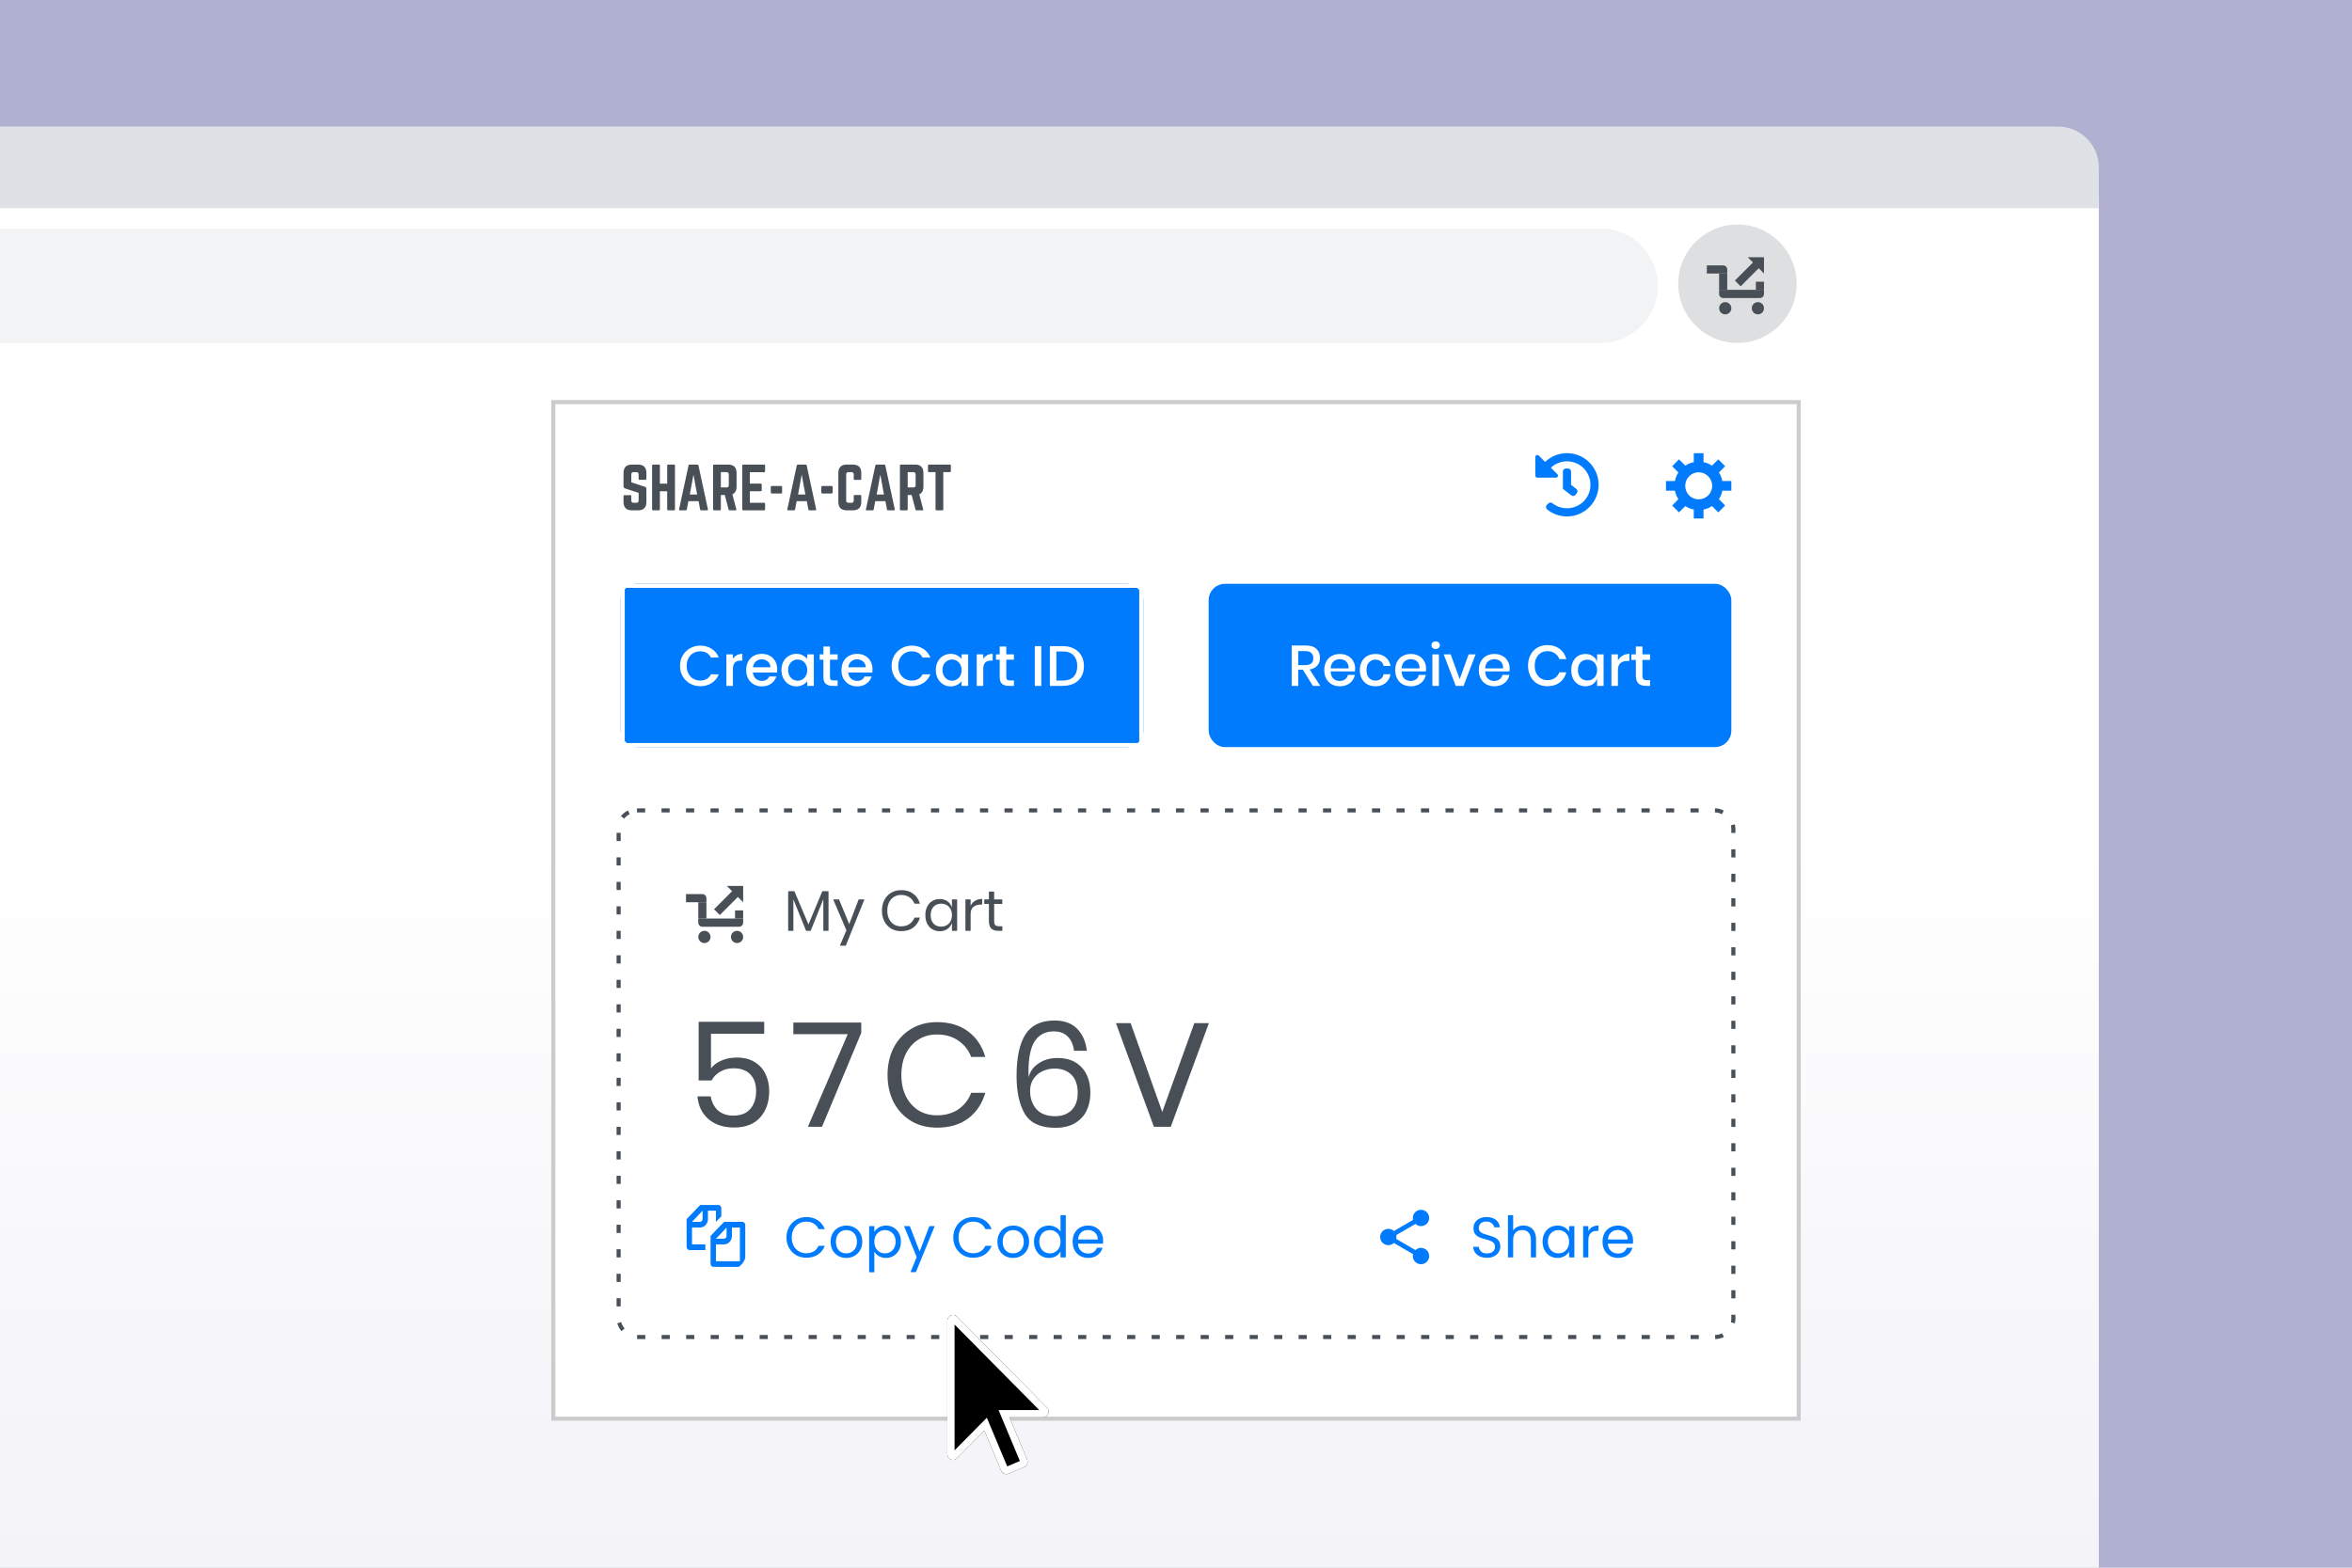 <svg width="576" height="384" viewBox="0 0 576 384" fill="none" xmlns="http://www.w3.org/2000/svg">
<rect width="576" height="384" fill="#B0B0D1"/>
<rect y="48" width="514" height="336" fill="url(#paint0_linear)"/>
<path d="M0 31H504C509.523 31 514 35.477 514 41V51H0V31Z" fill="#DEE1E6"/>
<path d="M0 56H392C399.732 56 406 62.268 406 70C406 77.732 399.732 84 392 84H0V56Z" fill="#F1F3F4"/>
<circle cx="425.5" cy="69.5" r="14.5" fill="#DDDFE0"/>
<circle cx="422.505" cy="75.503" r="1.497" fill="#484F57"/>
<circle cx="430.505" cy="75.503" r="1.497" fill="#484F57"/>
<path d="M421.008 71.001H432.001V72.001C432.001 72.553 431.553 73.001 431.001 73.001H422.008C421.456 73.001 421.008 72.553 421.008 72.001V71.001Z" fill="#484F57"/>
<rect x="430.008" y="69.001" width="1.991" height="2" fill="#484F57"/>
<path d="M418 65H421.998C422.551 65 422.998 65.448 422.998 66V67H418V65Z" fill="#484F57"/>
<rect x="421.008" y="67" width="1.991" height="4.001" fill="#484F57"/>
<path d="M428 63H432V67L430 65L428 63Z" fill="#484F57"/>
<rect x="430.941" y="65.472" width="6.593" height="2" transform="rotate(135 430.941 65.472)" fill="#484F57"/>
<g filter="url(#filter0_d)">
<rect x="136" y="95" width="304" height="248" fill="white"/>
<rect x="135.5" y="94.5" width="305" height="249" stroke="#CCCCCC"/>
</g>
<path d="M187.152 253.212H174.12V261.708C174.72 260.892 175.584 260.244 176.712 259.764C177.84 259.284 179.076 259.044 180.42 259.044C182.22 259.044 183.708 259.428 184.884 260.196C186.084 260.94 186.96 261.936 187.512 263.184C188.088 264.408 188.376 265.776 188.376 267.288C188.376 269.904 187.644 272.04 186.18 273.696C184.716 275.352 182.568 276.18 179.736 276.18C177.192 276.18 175.116 275.496 173.508 274.128C171.9 272.736 171 270.876 170.808 268.548H174.048C174.312 270.036 174.924 271.2 175.884 272.04C176.868 272.856 178.104 273.264 179.592 273.264C181.44 273.264 182.832 272.712 183.768 271.608C184.704 270.504 185.172 269.052 185.172 267.252C185.172 265.5 184.692 264.132 183.732 263.148C182.772 262.164 181.416 261.672 179.664 261.672C178.416 261.672 177.324 261.948 176.388 262.5C175.452 263.028 174.744 263.748 174.264 264.66H171.096V250.296H187.152V253.212ZM210.92 252.996L201.308 276H197.852L207.608 253.32H194.288V250.476H210.92V252.996ZM229.455 250.368C232.551 250.368 235.107 251.136 237.123 252.672C239.139 254.184 240.531 256.26 241.299 258.9H237.843C237.195 257.22 236.151 255.888 234.711 254.904C233.271 253.896 231.507 253.392 229.419 253.392C227.763 253.392 226.275 253.8 224.955 254.616C223.659 255.408 222.627 256.56 221.859 258.072C221.115 259.56 220.743 261.312 220.743 263.328C220.743 265.32 221.115 267.06 221.859 268.548C222.627 270.036 223.659 271.188 224.955 272.004C226.275 272.796 227.763 273.192 229.419 273.192C231.507 273.192 233.271 272.7 234.711 271.716C236.151 270.708 237.195 269.364 237.843 267.684H241.299C240.531 270.324 239.139 272.412 237.123 273.948C235.107 275.46 232.551 276.216 229.455 276.216C227.079 276.216 224.979 275.676 223.155 274.596C221.331 273.492 219.903 271.968 218.871 270.024C217.863 268.056 217.359 265.824 217.359 263.328C217.359 260.808 217.863 258.564 218.871 256.596C219.903 254.628 221.331 253.104 223.155 252.024C224.979 250.92 227.079 250.368 229.455 250.368ZM263.032 257.388C262.84 255.876 262.324 254.712 261.484 253.896C260.668 253.056 259.528 252.636 258.064 252.636C256.024 252.636 254.476 253.428 253.42 255.012C252.388 256.596 251.872 259.104 251.872 262.536L251.908 263.868C252.268 262.428 253.096 261.288 254.392 260.448C255.688 259.584 257.212 259.152 258.964 259.152C261.484 259.152 263.452 259.908 264.868 261.42C266.308 262.932 267.028 265.044 267.028 267.756C267.028 269.34 266.716 270.78 266.092 272.076C265.468 273.348 264.508 274.368 263.212 275.136C261.94 275.88 260.356 276.252 258.46 276.252C254.836 276.252 252.34 275.112 250.972 272.832C249.628 270.552 248.956 267.456 248.956 263.544C248.956 259.032 249.676 255.648 251.116 253.392C252.58 251.112 254.956 249.972 258.244 249.972C260.668 249.972 262.528 250.656 263.824 252.024C265.144 253.392 265.924 255.18 266.164 257.388H263.032ZM252.268 267.216C252.268 268.968 252.772 270.444 253.78 271.644C254.812 272.82 256.348 273.408 258.388 273.408C260.068 273.408 261.412 272.916 262.42 271.932C263.428 270.924 263.932 269.52 263.932 267.72C263.932 265.776 263.428 264.3 262.42 263.292C261.412 262.26 260.02 261.744 258.244 261.744C257.236 261.744 256.276 261.948 255.364 262.356C254.452 262.764 253.708 263.388 253.132 264.228C252.556 265.044 252.268 266.04 252.268 267.216ZM276.895 250.62L284.635 272.364L292.483 250.62H296.047L286.723 276H282.583L273.295 250.62H276.895Z" fill="#484F57"/>
<path d="M202.906 218.298V228H201.632V220.258L198.538 228H197.404L194.296 220.286V228H193.022V218.298H194.548L197.992 226.446L201.38 218.298H202.906ZM205.476 220.314L207.968 226.362L210.278 220.314H211.692L207.128 231.64H205.686L207.282 227.874L204.048 220.314H205.476ZM220.687 218.032C221.891 218.032 222.885 218.331 223.669 218.928C224.453 219.516 224.994 220.323 225.293 221.35H223.949C223.697 220.697 223.291 220.179 222.731 219.796C222.171 219.404 221.485 219.208 220.673 219.208C220.029 219.208 219.45 219.367 218.937 219.684C218.433 219.992 218.032 220.44 217.733 221.028C217.444 221.607 217.299 222.288 217.299 223.072C217.299 223.847 217.444 224.523 217.733 225.102C218.032 225.681 218.433 226.129 218.937 226.446C219.45 226.754 220.029 226.908 220.673 226.908C221.485 226.908 222.171 226.717 222.731 226.334C223.291 225.942 223.697 225.419 223.949 224.766H225.293C224.994 225.793 224.453 226.605 223.669 227.202C222.885 227.79 221.891 228.084 220.687 228.084C219.763 228.084 218.946 227.874 218.237 227.454C217.528 227.025 216.972 226.432 216.571 225.676C216.179 224.911 215.983 224.043 215.983 223.072C215.983 222.092 216.179 221.219 216.571 220.454C216.972 219.689 217.528 219.096 218.237 218.676C218.946 218.247 219.763 218.032 220.687 218.032ZM230.147 220.216C230.893 220.216 231.523 220.403 232.037 220.776C232.559 221.149 232.923 221.649 233.129 222.274V220.314H234.403V228H233.129V226.04C232.923 226.665 232.559 227.165 232.037 227.538C231.523 227.911 230.893 228.098 230.147 228.098C229.465 228.098 228.859 227.939 228.327 227.622C227.795 227.305 227.375 226.852 227.067 226.264C226.768 225.667 226.619 224.967 226.619 224.164C226.619 223.361 226.768 222.661 227.067 222.064C227.375 221.467 227.795 221.009 228.327 220.692C228.859 220.375 229.465 220.216 230.147 220.216ZM230.511 221.35C229.727 221.35 229.097 221.602 228.621 222.106C228.154 222.601 227.921 223.287 227.921 224.164C227.921 225.041 228.154 225.732 228.621 226.236C229.097 226.731 229.727 226.978 230.511 226.978C231.015 226.978 231.463 226.861 231.855 226.628C232.256 226.395 232.569 226.068 232.793 225.648C233.017 225.219 233.129 224.724 233.129 224.164C233.129 223.604 233.017 223.109 232.793 222.68C232.569 222.251 232.256 221.924 231.855 221.7C231.463 221.467 231.015 221.35 230.511 221.35ZM237.704 221.868C237.956 221.336 238.325 220.925 238.81 220.636C239.296 220.337 239.874 220.188 240.546 220.188V221.574H240.154C239.436 221.574 238.848 221.761 238.39 222.134C237.933 222.498 237.704 223.105 237.704 223.954V228H236.43V220.314H237.704V221.868ZM245.471 226.88V228H244.519C243.735 228 243.147 227.813 242.755 227.44C242.373 227.067 242.181 226.441 242.181 225.564V221.42H241.033V220.314H242.181V218.396H243.469V220.314H245.457V221.42H243.469V225.592C243.469 226.087 243.558 226.427 243.735 226.614C243.922 226.791 244.239 226.88 244.687 226.88H245.471Z" fill="#484F57"/>
<rect x="151.5" y="198.5" width="273" height="129" rx="4.5" stroke="#484F57" stroke-dasharray="2 4"/>
<path d="M172.668 227C171.935 227 171.341 227.6 171.341 228.333C171.341 229.067 171.935 229.667 172.668 229.667C173.401 229.667 174.001 229.067 174.001 228.333C174.001 227.6 173.401 227 172.668 227ZM168.668 216.333V217.667H170.001L172.401 222.727L171.501 224.36C171.395 224.547 171.335 224.767 171.335 225C171.335 225.733 171.935 226.333 172.668 226.333H180.668V225H172.948C172.855 225 172.781 224.927 172.781 224.833L172.801 224.753L173.401 223.667H178.368C178.868 223.667 179.308 223.393 179.535 222.98L181.921 218.653C181.976 218.552 182.004 218.437 182.002 218.322C181.999 218.206 181.967 218.093 181.908 217.994C181.849 217.894 181.765 217.812 181.664 217.755C181.564 217.697 181.45 217.667 181.335 217.667H171.475L170.848 216.333H168.668ZM179.335 227C178.601 227 178.008 227.6 178.008 228.333C178.008 229.067 178.601 229.667 179.335 229.667C180.068 229.667 180.668 229.067 180.668 228.333C180.668 227.6 180.068 227 179.335 227Z" fill="#484F57"/>
<path d="M172.668 227C171.935 227 171.341 227.6 171.341 228.333C171.341 229.067 171.935 229.667 172.668 229.667C173.401 229.667 174.001 229.067 174.001 228.333C174.001 227.6 173.401 227 172.668 227ZM168.668 216.333V217.667H170.001L172.401 222.727L171.501 224.36C171.395 224.547 171.335 224.767 171.335 225C171.335 225.733 171.935 226.333 172.668 226.333H180.668V225H172.948C172.855 225 172.781 224.927 172.781 224.833L172.801 224.753L173.401 223.667H178.368C178.868 223.667 179.308 223.393 179.535 222.98L181.921 218.653C181.976 218.552 182.004 218.437 182.002 218.322C181.999 218.206 181.967 218.093 181.908 217.994C181.849 217.894 181.765 217.812 181.664 217.755C181.564 217.697 181.45 217.667 181.335 217.667H171.475L170.848 216.333H168.668ZM179.335 227C178.601 227 178.008 227.6 178.008 228.333C178.008 229.067 178.601 229.667 179.335 229.667C180.068 229.667 180.668 229.067 180.668 228.333C180.668 227.6 180.068 227 179.335 227Z" fill="#484F57"/>
<rect x="168" y="215" width="16" height="16" fill="white"/>
<circle cx="172.505" cy="229.503" r="1.497" fill="#484F57"/>
<circle cx="180.505" cy="229.503" r="1.497" fill="#484F57"/>
<path d="M171.008 225H182.001V226C182.001 226.553 181.553 227 181.001 227H172.008C171.456 227 171.008 226.553 171.008 226V225Z" fill="#484F57"/>
<rect x="180.008" y="223" width="1.991" height="2" fill="#484F57"/>
<path d="M168 219H171.998C172.551 219 172.998 219.448 172.998 220V221H168V219Z" fill="#484F57"/>
<rect x="171.008" y="221" width="1.991" height="4.001" fill="#484F57"/>
<path d="M178 217H182V221L180 219L178 217Z" fill="#484F57"/>
<rect x="180.941" y="219.472" width="6.593" height="2" transform="rotate(135 180.941 219.472)" fill="#484F57"/>
<path d="M192.602 303.114C192.602 302.162 192.817 301.308 193.246 300.552C193.675 299.787 194.259 299.189 194.996 298.76C195.743 298.331 196.569 298.116 197.474 298.116C198.538 298.116 199.467 298.373 200.26 298.886C201.053 299.399 201.632 300.127 201.996 301.07H200.47C200.199 300.482 199.807 300.029 199.294 299.712C198.79 299.395 198.183 299.236 197.474 299.236C196.793 299.236 196.181 299.395 195.64 299.712C195.099 300.029 194.674 300.482 194.366 301.07C194.058 301.649 193.904 302.33 193.904 303.114C193.904 303.889 194.058 304.57 194.366 305.158C194.674 305.737 195.099 306.185 195.64 306.502C196.181 306.819 196.793 306.978 197.474 306.978C198.183 306.978 198.79 306.824 199.294 306.516C199.807 306.199 200.199 305.746 200.47 305.158H201.996C201.632 306.091 201.053 306.815 200.26 307.328C199.467 307.832 198.538 308.084 197.474 308.084C196.569 308.084 195.743 307.874 194.996 307.454C194.259 307.025 193.675 306.432 193.246 305.676C192.817 304.92 192.602 304.066 192.602 303.114ZM207.238 308.126C206.52 308.126 205.866 307.963 205.278 307.636C204.7 307.309 204.242 306.847 203.906 306.25C203.58 305.643 203.416 304.943 203.416 304.15C203.416 303.366 203.584 302.675 203.92 302.078C204.266 301.471 204.732 301.009 205.32 300.692C205.908 300.365 206.566 300.202 207.294 300.202C208.022 300.202 208.68 300.365 209.268 300.692C209.856 301.009 210.318 301.467 210.654 302.064C211 302.661 211.172 303.357 211.172 304.15C211.172 304.943 210.995 305.643 210.64 306.25C210.295 306.847 209.824 307.309 209.226 307.636C208.629 307.963 207.966 308.126 207.238 308.126ZM207.238 307.006C207.696 307.006 208.125 306.899 208.526 306.684C208.928 306.469 209.25 306.147 209.492 305.718C209.744 305.289 209.87 304.766 209.87 304.15C209.87 303.534 209.749 303.011 209.506 302.582C209.264 302.153 208.946 301.835 208.554 301.63C208.162 301.415 207.738 301.308 207.28 301.308C206.814 301.308 206.384 301.415 205.992 301.63C205.61 301.835 205.302 302.153 205.068 302.582C204.835 303.011 204.718 303.534 204.718 304.15C204.718 304.775 204.83 305.303 205.054 305.732C205.288 306.161 205.596 306.483 205.978 306.698C206.361 306.903 206.781 307.006 207.238 307.006ZM214.122 301.742C214.374 301.303 214.747 300.939 215.242 300.65C215.746 300.351 216.329 300.202 216.992 300.202C217.673 300.202 218.289 300.365 218.84 300.692C219.4 301.019 219.838 301.481 220.156 302.078C220.473 302.666 220.632 303.352 220.632 304.136C220.632 304.911 220.473 305.601 220.156 306.208C219.838 306.815 219.4 307.286 218.84 307.622C218.289 307.958 217.673 308.126 216.992 308.126C216.338 308.126 215.76 307.981 215.256 307.692C214.761 307.393 214.383 307.025 214.122 306.586V311.64H212.848V300.328H214.122V301.742ZM219.33 304.136C219.33 303.557 219.213 303.053 218.98 302.624C218.746 302.195 218.429 301.868 218.028 301.644C217.636 301.42 217.202 301.308 216.726 301.308C216.259 301.308 215.825 301.425 215.424 301.658C215.032 301.882 214.714 302.213 214.472 302.652C214.238 303.081 214.122 303.581 214.122 304.15C214.122 304.729 214.238 305.237 214.472 305.676C214.714 306.105 215.032 306.437 215.424 306.67C215.825 306.894 216.259 307.006 216.726 307.006C217.202 307.006 217.636 306.894 218.028 306.67C218.429 306.437 218.746 306.105 218.98 305.676C219.213 305.237 219.33 304.724 219.33 304.136ZM228.916 300.328L224.296 311.612H222.98L224.492 307.916L221.398 300.328H222.812L225.22 306.544L227.6 300.328H228.916ZM233.454 303.114C233.454 302.162 233.668 301.308 234.098 300.552C234.527 299.787 235.11 299.189 235.848 298.76C236.594 298.331 237.42 298.116 238.326 298.116C239.39 298.116 240.318 298.373 241.112 298.886C241.905 299.399 242.484 300.127 242.848 301.07H241.322C241.051 300.482 240.659 300.029 240.146 299.712C239.642 299.395 239.035 299.236 238.326 299.236C237.644 299.236 237.033 299.395 236.492 299.712C235.95 300.029 235.526 300.482 235.218 301.07C234.91 301.649 234.756 302.33 234.756 303.114C234.756 303.889 234.91 304.57 235.218 305.158C235.526 305.737 235.95 306.185 236.492 306.502C237.033 306.819 237.644 306.978 238.326 306.978C239.035 306.978 239.642 306.824 240.146 306.516C240.659 306.199 241.051 305.746 241.322 305.158H242.848C242.484 306.091 241.905 306.815 241.112 307.328C240.318 307.832 239.39 308.084 238.326 308.084C237.42 308.084 236.594 307.874 235.848 307.454C235.11 307.025 234.527 306.432 234.098 305.676C233.668 304.92 233.454 304.066 233.454 303.114ZM248.09 308.126C247.371 308.126 246.718 307.963 246.13 307.636C245.551 307.309 245.094 306.847 244.758 306.25C244.431 305.643 244.268 304.943 244.268 304.15C244.268 303.366 244.436 302.675 244.772 302.078C245.117 301.471 245.584 301.009 246.172 300.692C246.76 300.365 247.418 300.202 248.146 300.202C248.874 300.202 249.532 300.365 250.12 300.692C250.708 301.009 251.17 301.467 251.506 302.064C251.851 302.661 252.024 303.357 252.024 304.15C252.024 304.943 251.847 305.643 251.492 306.25C251.147 306.847 250.675 307.309 250.078 307.636C249.481 307.963 248.818 308.126 248.09 308.126ZM248.09 307.006C248.547 307.006 248.977 306.899 249.378 306.684C249.779 306.469 250.101 306.147 250.344 305.718C250.596 305.289 250.722 304.766 250.722 304.15C250.722 303.534 250.601 303.011 250.358 302.582C250.115 302.153 249.798 301.835 249.406 301.63C249.014 301.415 248.589 301.308 248.132 301.308C247.665 301.308 247.236 301.415 246.844 301.63C246.461 301.835 246.153 302.153 245.92 302.582C245.687 303.011 245.57 303.534 245.57 304.15C245.57 304.775 245.682 305.303 245.906 305.732C246.139 306.161 246.447 306.483 246.83 306.698C247.213 306.903 247.633 307.006 248.09 307.006ZM253.223 304.136C253.223 303.352 253.382 302.666 253.699 302.078C254.016 301.481 254.45 301.019 255.001 300.692C255.561 300.365 256.186 300.202 256.877 300.202C257.474 300.202 258.03 300.342 258.543 300.622C259.056 300.893 259.448 301.252 259.719 301.7V297.64H261.007V308H259.719V306.558C259.467 307.015 259.094 307.393 258.599 307.692C258.104 307.981 257.526 308.126 256.863 308.126C256.182 308.126 255.561 307.958 255.001 307.622C254.45 307.286 254.016 306.815 253.699 306.208C253.382 305.601 253.223 304.911 253.223 304.136ZM259.719 304.15C259.719 303.571 259.602 303.067 259.369 302.638C259.136 302.209 258.818 301.882 258.417 301.658C258.025 301.425 257.591 301.308 257.115 301.308C256.639 301.308 256.205 301.42 255.813 301.644C255.421 301.868 255.108 302.195 254.875 302.624C254.642 303.053 254.525 303.557 254.525 304.136C254.525 304.724 254.642 305.237 254.875 305.676C255.108 306.105 255.421 306.437 255.813 306.67C256.205 306.894 256.639 307.006 257.115 307.006C257.591 307.006 258.025 306.894 258.417 306.67C258.818 306.437 259.136 306.105 259.369 305.676C259.602 305.237 259.719 304.729 259.719 304.15ZM270.16 303.87C270.16 304.113 270.146 304.369 270.118 304.64H263.986C264.033 305.396 264.289 305.989 264.756 306.418C265.232 306.838 265.806 307.048 266.478 307.048C267.029 307.048 267.486 306.922 267.85 306.67C268.223 306.409 268.485 306.063 268.634 305.634H270.006C269.801 306.371 269.39 306.973 268.774 307.44C268.158 307.897 267.393 308.126 266.478 308.126C265.75 308.126 265.097 307.963 264.518 307.636C263.949 307.309 263.501 306.847 263.174 306.25C262.847 305.643 262.684 304.943 262.684 304.15C262.684 303.357 262.843 302.661 263.16 302.064C263.477 301.467 263.921 301.009 264.49 300.692C265.069 300.365 265.731 300.202 266.478 300.202C267.206 300.202 267.85 300.361 268.41 300.678C268.97 300.995 269.399 301.434 269.698 301.994C270.006 302.545 270.16 303.17 270.16 303.87ZM268.844 303.604C268.844 303.119 268.737 302.703 268.522 302.358C268.307 302.003 268.013 301.737 267.64 301.56C267.276 301.373 266.87 301.28 266.422 301.28C265.778 301.28 265.227 301.485 264.77 301.896C264.322 302.307 264.065 302.876 264 303.604H268.844Z" fill="#007BFE"/>
<g clip-path="url(#clip0)">
<path d="M172.736 304.807H169.466V300.678H171.422C171.972 300.678 172.435 300.473 172.812 300.065C173.189 299.656 173.377 299.172 173.377 298.613V296.548H175.333V299.29L176.647 297.936V295.871C176.647 295.699 176.575 295.538 176.433 295.387C176.29 295.237 176.138 295.161 175.975 295.161H171.483L168.152 298.613V305.484C168.152 305.656 168.224 305.817 168.366 305.968C168.509 306.118 168.662 306.194 168.825 306.194H172.736V304.807ZM172.063 296.548V298.613C172.063 298.785 171.997 298.941 171.865 299.081C171.732 299.221 171.585 299.29 171.422 299.29H169.466L172.063 296.548ZM181.841 299.29H177.35L176.647 300L175.333 301.355L174.019 302.742V309.613C174.019 309.785 174.09 309.946 174.233 310.097C174.375 310.247 174.528 310.323 174.691 310.323H181.841C182.004 310.323 182.157 310.247 182.3 310.097C182.442 309.946 182.513 309.785 182.513 309.613V300C182.513 299.828 182.442 299.667 182.3 299.516C182.157 299.366 182.004 299.29 181.841 299.29ZM176.647 302.065L177.93 300.678V302.742C177.93 302.914 177.864 303.07 177.732 303.21C177.599 303.35 177.451 303.419 177.288 303.419H175.333L176.647 302.065ZM181.2 308.936H175.333V304.807H177.288C177.838 304.807 178.302 304.602 178.679 304.194C179.056 303.785 179.244 303.301 179.244 302.742V300.678H181.2V308.936Z" fill="#007BFE"/>
</g>
<path d="M364.172 308.098C363.528 308.098 362.949 307.986 362.436 307.762C361.932 307.529 361.535 307.211 361.246 306.81C360.957 306.399 360.807 305.928 360.798 305.396H362.156C362.203 305.853 362.389 306.241 362.716 306.558C363.052 306.866 363.537 307.02 364.172 307.02C364.779 307.02 365.255 306.871 365.6 306.572C365.955 306.264 366.132 305.872 366.132 305.396C366.132 305.023 366.029 304.719 365.824 304.486C365.619 304.253 365.362 304.075 365.054 303.954C364.746 303.833 364.331 303.702 363.808 303.562C363.164 303.394 362.646 303.226 362.254 303.058C361.871 302.89 361.54 302.629 361.26 302.274C360.989 301.91 360.854 301.425 360.854 300.818C360.854 300.286 360.989 299.815 361.26 299.404C361.531 298.993 361.909 298.676 362.394 298.452C362.889 298.228 363.453 298.116 364.088 298.116C365.003 298.116 365.749 298.345 366.328 298.802C366.916 299.259 367.247 299.866 367.322 300.622H365.922C365.875 300.249 365.679 299.922 365.334 299.642C364.989 299.353 364.531 299.208 363.962 299.208C363.43 299.208 362.996 299.348 362.66 299.628C362.324 299.899 362.156 300.281 362.156 300.776C362.156 301.131 362.254 301.42 362.45 301.644C362.655 301.868 362.903 302.041 363.192 302.162C363.491 302.274 363.906 302.405 364.438 302.554C365.082 302.731 365.6 302.909 365.992 303.086C366.384 303.254 366.72 303.52 367 303.884C367.28 304.239 367.42 304.724 367.42 305.34C367.42 305.816 367.294 306.264 367.042 306.684C366.79 307.104 366.417 307.445 365.922 307.706C365.427 307.967 364.844 308.098 364.172 308.098ZM373.103 300.188C373.681 300.188 374.204 300.314 374.671 300.566C375.137 300.809 375.501 301.177 375.763 301.672C376.033 302.167 376.169 302.769 376.169 303.478V308H374.909V303.66C374.909 302.895 374.717 302.311 374.335 301.91C373.952 301.499 373.429 301.294 372.767 301.294C372.095 301.294 371.558 301.504 371.157 301.924C370.765 302.344 370.569 302.955 370.569 303.758V308H369.295V297.64H370.569V301.42C370.821 301.028 371.166 300.725 371.605 300.51C372.053 300.295 372.552 300.188 373.103 300.188ZM377.774 304.136C377.774 303.352 377.933 302.666 378.25 302.078C378.567 301.481 379.001 301.019 379.552 300.692C380.112 300.365 380.733 300.202 381.414 300.202C382.086 300.202 382.669 300.347 383.164 300.636C383.659 300.925 384.027 301.289 384.27 301.728V300.328H385.558V308H384.27V306.572C384.018 307.02 383.64 307.393 383.136 307.692C382.641 307.981 382.063 308.126 381.4 308.126C380.719 308.126 380.103 307.958 379.552 307.622C379.001 307.286 378.567 306.815 378.25 306.208C377.933 305.601 377.774 304.911 377.774 304.136ZM384.27 304.15C384.27 303.571 384.153 303.067 383.92 302.638C383.687 302.209 383.369 301.882 382.968 301.658C382.576 301.425 382.142 301.308 381.666 301.308C381.19 301.308 380.756 301.42 380.364 301.644C379.972 301.868 379.659 302.195 379.426 302.624C379.193 303.053 379.076 303.557 379.076 304.136C379.076 304.724 379.193 305.237 379.426 305.676C379.659 306.105 379.972 306.437 380.364 306.67C380.756 306.894 381.19 307.006 381.666 307.006C382.142 307.006 382.576 306.894 382.968 306.67C383.369 306.437 383.687 306.105 383.92 305.676C384.153 305.237 384.27 304.729 384.27 304.15ZM388.985 301.574C389.209 301.135 389.526 300.795 389.937 300.552C390.357 300.309 390.865 300.188 391.463 300.188V301.504H391.127C389.699 301.504 388.985 302.279 388.985 303.828V308H387.711V300.328H388.985V301.574ZM399.933 303.87C399.933 304.113 399.919 304.369 399.891 304.64H393.759C393.806 305.396 394.063 305.989 394.529 306.418C395.005 306.838 395.579 307.048 396.251 307.048C396.802 307.048 397.259 306.922 397.623 306.67C397.997 306.409 398.258 306.063 398.407 305.634H399.779C399.574 306.371 399.163 306.973 398.547 307.44C397.931 307.897 397.166 308.126 396.251 308.126C395.523 308.126 394.87 307.963 394.291 307.636C393.722 307.309 393.274 306.847 392.947 306.25C392.621 305.643 392.457 304.943 392.457 304.15C392.457 303.357 392.616 302.661 392.933 302.064C393.251 301.467 393.694 301.009 394.263 300.692C394.842 300.365 395.505 300.202 396.251 300.202C396.979 300.202 397.623 300.361 398.183 300.678C398.743 300.995 399.173 301.434 399.471 301.994C399.779 302.545 399.933 303.17 399.933 303.87ZM398.617 303.604C398.617 303.119 398.51 302.703 398.295 302.358C398.081 302.003 397.787 301.737 397.413 301.56C397.049 301.373 396.643 301.28 396.195 301.28C395.551 301.28 395.001 301.485 394.543 301.896C394.095 302.307 393.839 302.876 393.773 303.604H398.617Z" fill="#007BFE"/>
<path d="M348 305.667C347.475 305.667 347 305.873 346.644 306.205L341.94 303.467C341.973 303.313 342 303.16 342 303C342 302.84 341.973 302.687 341.94 302.533L346.64 299.793C347 300.127 347.473 300.333 348 300.333C349.107 300.333 350 299.44 350 298.333C350 297.227 349.107 296.333 348 296.333C346.893 296.333 346 297.227 346 298.333C346 298.493 346.027 298.647 346.06 298.8L341.36 301.54C341 301.207 340.527 301 340 301C338.893 301 338 301.893 338 303C338 304.107 338.893 305 340 305C340.527 305 341 304.793 341.36 304.46L346.059 307.205C346.021 307.356 346.001 307.511 346 307.667C346 308.062 346.117 308.449 346.337 308.778C346.557 309.107 346.869 309.363 347.235 309.514C347.6 309.666 348.002 309.705 348.39 309.628C348.778 309.551 349.135 309.361 349.414 309.081C349.694 308.801 349.884 308.445 349.962 308.057C350.039 307.669 349.999 307.267 349.848 306.901C349.696 306.536 349.44 306.224 349.111 306.004C348.782 305.784 348.396 305.667 348 305.667Z" fill="#007BFE"/>
<path d="M422.483 114.191L420.965 115.731C421.367 116.356 421.657 117.07 421.791 117.828H424V120.194H421.791C421.657 120.953 421.367 121.644 420.965 122.269L422.483 123.831L420.809 125.505L419.269 123.965C418.644 124.367 417.953 124.679 417.194 124.813V127H414.806V124.813C414.047 124.679 413.356 124.367 412.731 123.965L411.169 125.505L409.517 123.831L411.035 122.269C410.633 121.644 410.321 120.953 410.187 120.194H408V117.828H410.187C410.321 117.07 410.633 116.356 411.035 115.731L409.517 114.191L411.169 112.517L412.731 114.057C413.356 113.656 414.047 113.343 414.806 113.209V111H417.194V113.209C417.953 113.343 418.644 113.656 419.269 114.057L420.809 112.517L422.483 114.191ZM415.989 122.314C417.819 122.314 419.314 120.841 419.314 119.011C419.314 117.181 417.819 115.686 415.989 115.686C414.159 115.686 412.709 117.181 412.709 119.011C412.709 120.841 414.159 122.314 415.989 122.314Z" fill="#007BFE"/>
<path d="M391.5 118.735C391.508 123.005 388.026 126.497 383.756 126.5C381.911 126.501 380.217 125.858 378.886 124.784C378.54 124.505 378.514 123.986 378.829 123.671L379.181 123.319C379.45 123.05 379.879 123.021 380.177 123.257C381.158 124.035 382.399 124.5 383.75 124.5C386.928 124.5 389.5 121.928 389.5 118.75C389.5 115.572 386.928 113 383.75 113C382.225 113 380.839 113.593 379.81 114.56L381.396 116.146C381.711 116.461 381.488 117 381.043 117H376.5C376.224 117 376 116.776 376 116.5V111.957C376 111.512 376.539 111.289 376.854 111.604L378.396 113.146C379.788 111.817 381.674 111 383.75 111C388.025 111 391.492 114.462 391.5 118.735ZM385.846 121.197L386.153 120.803C386.408 120.476 386.349 120.004 386.022 119.75L384.75 118.761V115.5C384.75 115.086 384.414 114.75 384 114.75H383.5C383.086 114.75 382.75 115.086 382.75 115.5V119.739L384.794 121.329C385.121 121.583 385.592 121.524 385.846 121.197Z" fill="#007BFE"/>
<path d="M154.716 113.8C153.414 113.8 152.7 114.5 152.7 115.816V119.12C152.7 119.386 152.826 119.554 153.078 119.638L156.396 120.73V122.592C156.396 122.97 156.2 123.152 155.836 123.152H155.164C154.814 123.152 154.604 122.97 154.604 122.592V121.514C154.604 121.36 154.534 121.29 154.38 121.29H152.924C152.784 121.29 152.7 121.36 152.7 121.514V122.984C152.7 124.3 153.414 125 154.716 125H156.284C157.6 125 158.3 124.3 158.3 122.984V119.75C158.3 119.484 158.174 119.33 157.936 119.232L154.604 118.14V116.208C154.604 115.844 154.814 115.648 155.164 115.648H155.836C156.214 115.648 156.396 115.844 156.396 116.208V117.3C156.396 117.44 156.48 117.524 156.62 117.524H158.076C158.23 117.524 158.3 117.44 158.3 117.3V115.816C158.3 114.5 157.6 113.8 156.284 113.8H154.716ZM163.396 118.476H161.604V114.024C161.604 113.884 161.52 113.8 161.38 113.8H159.938C159.77 113.8 159.7 113.884 159.7 114.024V124.776C159.7 124.916 159.77 125 159.938 125H161.38C161.52 125 161.604 124.916 161.604 124.776V120.324H163.396V124.776C163.396 124.916 163.48 125 163.62 125H165.062C165.23 125 165.3 124.916 165.3 124.776V114.024C165.3 113.884 165.23 113.8 165.062 113.8H163.62C163.48 113.8 163.396 113.884 163.396 114.024V118.476ZM173.175 125C173.343 125 173.399 124.916 173.371 124.762L171.047 113.996C171.019 113.856 170.935 113.8 170.809 113.8H168.863C168.737 113.8 168.653 113.856 168.625 113.996L166.301 124.762C166.259 124.916 166.329 125 166.483 125H167.981C168.107 125 168.177 124.93 168.205 124.804L168.583 122.76H171.075L171.467 124.804C171.495 124.93 171.565 125 171.691 125H173.175ZM170.725 121.136H168.933L169.829 116.25L170.725 121.136ZM180.384 115.816C180.384 114.5 179.684 113.8 178.368 113.8H174.854C174.714 113.8 174.63 113.884 174.63 114.024V124.776C174.63 124.916 174.714 125 174.854 125H176.31C176.45 125 176.534 124.916 176.534 124.776V121.248H177.5L178.438 124.804C178.466 124.93 178.536 125 178.676 125H180.132C180.286 125 180.37 124.916 180.328 124.748L179.362 121.08C180.034 120.786 180.384 120.17 180.384 119.232V115.816ZM176.534 119.4V115.648H177.92C178.284 115.648 178.48 115.844 178.48 116.208V118.84C178.48 119.204 178.284 119.4 177.92 119.4H176.534ZM187.366 114.024C187.366 113.884 187.31 113.8 187.142 113.8H181.99C181.864 113.8 181.78 113.884 181.78 114.024V124.776C181.78 124.916 181.864 125 181.99 125H187.142C187.31 125 187.366 124.916 187.366 124.776V123.376C187.366 123.222 187.31 123.152 187.142 123.152H183.642V120.324H186.316C186.456 120.324 186.54 120.24 186.54 120.086V118.7C186.54 118.546 186.456 118.462 186.316 118.462H183.642V115.662H187.142C187.31 115.662 187.366 115.564 187.366 115.424V114.024ZM188.766 120.604C188.766 120.786 188.864 120.884 189.046 120.884H191.258C191.44 120.884 191.538 120.786 191.538 120.604V119.316C191.538 119.134 191.44 119.036 191.258 119.036H189.046C188.864 119.036 188.766 119.134 188.766 119.316V120.604ZM199.684 125C199.852 125 199.908 124.916 199.88 124.762L197.556 113.996C197.528 113.856 197.444 113.8 197.318 113.8H195.372C195.246 113.8 195.162 113.856 195.134 113.996L192.81 124.762C192.768 124.916 192.838 125 192.992 125H194.49C194.616 125 194.686 124.93 194.714 124.804L195.092 122.76H197.584L197.976 124.804C198.004 124.93 198.074 125 198.2 125H199.684ZM197.234 121.136H195.442L196.338 116.25L197.234 121.136ZM201.139 120.604C201.139 120.786 201.237 120.884 201.419 120.884H203.631C203.813 120.884 203.911 120.786 203.911 120.604V119.316C203.911 119.134 203.813 119.036 203.631 119.036H201.419C201.237 119.036 201.139 119.134 201.139 119.316V120.604ZM210.923 115.816C210.923 114.5 210.209 113.8 208.907 113.8H207.339C206.023 113.8 205.309 114.5 205.309 115.816V122.984C205.309 124.3 206.023 125 207.339 125H208.907C210.209 125 210.923 124.3 210.923 122.984V121.472C210.923 121.332 210.839 121.248 210.699 121.248H209.299C209.145 121.248 209.075 121.332 209.075 121.472V122.592C209.075 122.97 208.879 123.152 208.515 123.152H207.787C207.423 123.152 207.227 122.97 207.227 122.592V116.208C207.227 115.844 207.409 115.648 207.787 115.648H208.515C208.879 115.648 209.075 115.844 209.075 116.208V117.328C209.075 117.468 209.145 117.552 209.299 117.552H210.699C210.839 117.552 210.923 117.468 210.923 117.328V115.816ZM218.934 125C219.102 125 219.158 124.916 219.13 124.762L216.806 113.996C216.778 113.856 216.694 113.8 216.568 113.8H214.622C214.496 113.8 214.412 113.856 214.384 113.996L212.06 124.762C212.018 124.916 212.088 125 212.242 125H213.74C213.866 125 213.936 124.93 213.964 124.804L214.342 122.76H216.834L217.226 124.804C217.254 124.93 217.324 125 217.45 125H218.934ZM216.484 121.136H214.692L215.588 116.25L216.484 121.136ZM226.143 115.816C226.143 114.5 225.443 113.8 224.127 113.8H220.613C220.473 113.8 220.389 113.884 220.389 114.024V124.776C220.389 124.916 220.473 125 220.613 125H222.069C222.209 125 222.293 124.916 222.293 124.776V121.248H223.259L224.197 124.804C224.225 124.93 224.295 125 224.435 125H225.891C226.045 125 226.129 124.916 226.087 124.748L225.121 121.08C225.793 120.786 226.143 120.17 226.143 119.232V115.816ZM222.293 119.4V115.648H223.679C224.043 115.648 224.239 115.844 224.239 116.208V118.84C224.239 119.204 224.043 119.4 223.679 119.4H222.293ZM227.484 113.8C227.344 113.8 227.26 113.884 227.26 114.024V115.424C227.26 115.564 227.344 115.648 227.484 115.648H229.108V124.776C229.108 124.93 229.192 125 229.332 125H230.788C230.942 125 231.012 124.93 231.012 124.776V115.648H232.636C232.79 115.648 232.86 115.564 232.86 115.424V114.024C232.86 113.884 232.79 113.8 232.636 113.8H227.484Z" fill="#484F57"/>
<rect x="152.5" y="143.5" width="127" height="39" rx="3.5" fill="#007BFE" stroke="#007BFE"/>
<path d="M166.535 163.114C166.535 162.162 166.754 161.308 167.193 160.552C167.641 159.796 168.243 159.208 168.999 158.788C169.764 158.359 170.6 158.144 171.505 158.144C172.541 158.144 173.46 158.401 174.263 158.914C175.075 159.418 175.663 160.137 176.027 161.07H174.109C173.857 160.557 173.507 160.174 173.059 159.922C172.611 159.67 172.093 159.544 171.505 159.544C170.861 159.544 170.287 159.689 169.783 159.978C169.279 160.267 168.882 160.683 168.593 161.224C168.313 161.765 168.173 162.395 168.173 163.114C168.173 163.833 168.313 164.463 168.593 165.004C168.882 165.545 169.279 165.965 169.783 166.264C170.287 166.553 170.861 166.698 171.505 166.698C172.093 166.698 172.611 166.572 173.059 166.32C173.507 166.068 173.857 165.685 174.109 165.172H176.027C175.663 166.105 175.075 166.824 174.263 167.328C173.46 167.832 172.541 168.084 171.505 168.084C170.59 168.084 169.755 167.874 168.999 167.454C168.243 167.025 167.641 166.432 167.193 165.676C166.754 164.92 166.535 164.066 166.535 163.114ZM179.491 161.406C179.724 161.014 180.032 160.711 180.415 160.496C180.807 160.272 181.269 160.16 181.801 160.16V161.812H181.395C180.77 161.812 180.294 161.971 179.967 162.288C179.65 162.605 179.491 163.156 179.491 163.94V168H177.895V160.286H179.491V161.406ZM190.338 163.954C190.338 164.243 190.319 164.505 190.282 164.738H184.388C184.435 165.354 184.663 165.849 185.074 166.222C185.485 166.595 185.989 166.782 186.586 166.782C187.445 166.782 188.051 166.423 188.406 165.704H190.128C189.895 166.413 189.47 166.997 188.854 167.454C188.247 167.902 187.491 168.126 186.586 168.126C185.849 168.126 185.186 167.963 184.598 167.636C184.019 167.3 183.562 166.833 183.226 166.236C182.899 165.629 182.736 164.929 182.736 164.136C182.736 163.343 182.895 162.647 183.212 162.05C183.539 161.443 183.991 160.977 184.57 160.65C185.158 160.323 185.83 160.16 186.586 160.16C187.314 160.16 187.963 160.319 188.532 160.636C189.101 160.953 189.545 161.401 189.862 161.98C190.179 162.549 190.338 163.207 190.338 163.954ZM188.672 163.45C188.663 162.862 188.453 162.391 188.042 162.036C187.631 161.681 187.123 161.504 186.516 161.504C185.965 161.504 185.494 161.681 185.102 162.036C184.71 162.381 184.477 162.853 184.402 163.45H188.672ZM191.377 164.108C191.377 163.333 191.535 162.647 191.853 162.05C192.179 161.453 192.618 160.991 193.169 160.664C193.729 160.328 194.345 160.16 195.017 160.16C195.623 160.16 196.151 160.281 196.599 160.524C197.056 160.757 197.42 161.051 197.691 161.406V160.286H199.301V168H197.691V166.852C197.42 167.216 197.051 167.519 196.585 167.762C196.118 168.005 195.586 168.126 194.989 168.126C194.326 168.126 193.719 167.958 193.169 167.622C192.618 167.277 192.179 166.801 191.853 166.194C191.535 165.578 191.377 164.883 191.377 164.108ZM197.691 164.136C197.691 163.604 197.579 163.142 197.355 162.75C197.14 162.358 196.855 162.059 196.501 161.854C196.146 161.649 195.763 161.546 195.353 161.546C194.942 161.546 194.559 161.649 194.205 161.854C193.85 162.05 193.561 162.344 193.337 162.736C193.122 163.119 193.015 163.576 193.015 164.108C193.015 164.64 193.122 165.107 193.337 165.508C193.561 165.909 193.85 166.217 194.205 166.432C194.569 166.637 194.951 166.74 195.353 166.74C195.763 166.74 196.146 166.637 196.501 166.432C196.855 166.227 197.14 165.928 197.355 165.536C197.579 165.135 197.691 164.668 197.691 164.136ZM203.259 161.588V165.858C203.259 166.147 203.324 166.357 203.455 166.488C203.595 166.609 203.828 166.67 204.155 166.67H205.135V168H203.875C203.156 168 202.606 167.832 202.223 167.496C201.84 167.16 201.649 166.614 201.649 165.858V161.588H200.739V160.286H201.649V158.368H203.259V160.286H205.135V161.588H203.259ZM213.676 163.954C213.676 164.243 213.657 164.505 213.62 164.738H207.726C207.773 165.354 208.001 165.849 208.412 166.222C208.823 166.595 209.327 166.782 209.924 166.782C210.783 166.782 211.389 166.423 211.744 165.704H213.466C213.233 166.413 212.808 166.997 212.192 167.454C211.585 167.902 210.829 168.126 209.924 168.126C209.187 168.126 208.524 167.963 207.936 167.636C207.357 167.3 206.9 166.833 206.564 166.236C206.237 165.629 206.074 164.929 206.074 164.136C206.074 163.343 206.233 162.647 206.55 162.05C206.877 161.443 207.329 160.977 207.908 160.65C208.496 160.323 209.168 160.16 209.924 160.16C210.652 160.16 211.301 160.319 211.87 160.636C212.439 160.953 212.883 161.401 213.2 161.98C213.517 162.549 213.676 163.207 213.676 163.954ZM212.01 163.45C212.001 162.862 211.791 162.391 211.38 162.036C210.969 161.681 210.461 161.504 209.854 161.504C209.303 161.504 208.832 161.681 208.44 162.036C208.048 162.381 207.815 162.853 207.74 163.45H212.01ZM218.351 163.114C218.351 162.162 218.571 161.308 219.009 160.552C219.457 159.796 220.059 159.208 220.815 158.788C221.581 158.359 222.416 158.144 223.321 158.144C224.357 158.144 225.277 158.401 226.079 158.914C226.891 159.418 227.479 160.137 227.843 161.07H225.925C225.673 160.557 225.323 160.174 224.875 159.922C224.427 159.67 223.909 159.544 223.321 159.544C222.677 159.544 222.103 159.689 221.599 159.978C221.095 160.267 220.699 160.683 220.409 161.224C220.129 161.765 219.989 162.395 219.989 163.114C219.989 163.833 220.129 164.463 220.409 165.004C220.699 165.545 221.095 165.965 221.599 166.264C222.103 166.553 222.677 166.698 223.321 166.698C223.909 166.698 224.427 166.572 224.875 166.32C225.323 166.068 225.673 165.685 225.925 165.172H227.843C227.479 166.105 226.891 166.824 226.079 167.328C225.277 167.832 224.357 168.084 223.321 168.084C222.407 168.084 221.571 167.874 220.815 167.454C220.059 167.025 219.457 166.432 219.009 165.676C218.571 164.92 218.351 164.066 218.351 163.114ZM229.179 164.108C229.179 163.333 229.338 162.647 229.655 162.05C229.982 161.453 230.421 160.991 230.971 160.664C231.531 160.328 232.147 160.16 232.819 160.16C233.426 160.16 233.953 160.281 234.401 160.524C234.859 160.757 235.223 161.051 235.493 161.406V160.286H237.103V168H235.493V166.852C235.223 167.216 234.854 167.519 234.387 167.762C233.921 168.005 233.389 168.126 232.791 168.126C232.129 168.126 231.522 167.958 230.971 167.622C230.421 167.277 229.982 166.801 229.655 166.194C229.338 165.578 229.179 164.883 229.179 164.108ZM235.493 164.136C235.493 163.604 235.381 163.142 235.157 162.75C234.943 162.358 234.658 162.059 234.303 161.854C233.949 161.649 233.566 161.546 233.155 161.546C232.745 161.546 232.362 161.649 232.007 161.854C231.653 162.05 231.363 162.344 231.139 162.736C230.925 163.119 230.817 163.576 230.817 164.108C230.817 164.64 230.925 165.107 231.139 165.508C231.363 165.909 231.653 166.217 232.007 166.432C232.371 166.637 232.754 166.74 233.155 166.74C233.566 166.74 233.949 166.637 234.303 166.432C234.658 166.227 234.943 165.928 235.157 165.536C235.381 165.135 235.493 164.668 235.493 164.136ZM240.796 161.406C241.029 161.014 241.337 160.711 241.72 160.496C242.112 160.272 242.574 160.16 243.106 160.16V161.812H242.7C242.074 161.812 241.598 161.971 241.272 162.288C240.954 162.605 240.796 163.156 240.796 163.94V168H239.2V160.286H240.796V161.406ZM246.435 161.588V165.858C246.435 166.147 246.5 166.357 246.631 166.488C246.771 166.609 247.004 166.67 247.331 166.67H248.311V168H247.051C246.332 168 245.781 167.832 245.399 167.496C245.016 167.16 244.825 166.614 244.825 165.858V161.588H243.915V160.286H244.825V158.368H246.435V160.286H248.311V161.588H246.435ZM255.014 158.27V168H253.418V158.27H255.014ZM260.288 158.27C261.324 158.27 262.229 158.471 263.004 158.872C263.788 159.264 264.39 159.833 264.81 160.58C265.239 161.317 265.454 162.181 265.454 163.17C265.454 164.159 265.239 165.018 264.81 165.746C264.39 166.474 263.788 167.034 263.004 167.426C262.229 167.809 261.324 168 260.288 168H257.11V158.27H260.288ZM260.288 166.698C261.427 166.698 262.299 166.39 262.906 165.774C263.513 165.158 263.816 164.29 263.816 163.17C263.816 162.041 263.513 161.159 262.906 160.524C262.299 159.889 261.427 159.572 260.288 159.572H258.706V166.698H260.288Z" fill="white"/>
<rect x="152.5" y="143.5" width="127" height="39" stroke="white"/>
<rect x="296.5" y="143.5" width="127" height="39" rx="3.5" fill="#007BFE" stroke="#007BFE"/>
<path d="M321.529 168L319.065 164.052H317.931V168H316.335V158.116H319.821C320.951 158.116 321.805 158.391 322.383 158.942C322.971 159.493 323.265 160.221 323.265 161.126C323.265 161.901 323.046 162.535 322.607 163.03C322.178 163.525 321.553 163.842 320.731 163.982L323.321 168H321.529ZM317.931 162.918H319.695C320.983 162.918 321.627 162.349 321.627 161.21C321.627 160.669 321.469 160.249 321.151 159.95C320.843 159.642 320.358 159.488 319.695 159.488H317.931V162.918ZM331.871 163.772C331.871 164.033 331.852 164.262 331.815 164.458H325.879C325.907 165.251 326.126 165.839 326.537 166.222C326.947 166.605 327.456 166.796 328.063 166.796C328.595 166.796 329.043 166.661 329.407 166.39C329.78 166.119 330.009 165.76 330.093 165.312H331.801C331.698 165.853 331.483 166.334 331.157 166.754C330.83 167.174 330.405 167.505 329.883 167.748C329.36 167.981 328.777 168.098 328.133 168.098C327.386 168.098 326.723 167.939 326.145 167.622C325.575 167.305 325.127 166.847 324.801 166.25C324.474 165.653 324.311 164.948 324.311 164.136C324.311 163.333 324.474 162.633 324.801 162.036C325.127 161.439 325.575 160.981 326.145 160.664C326.723 160.347 327.386 160.188 328.133 160.188C328.889 160.188 329.547 160.347 330.107 160.664C330.676 160.972 331.11 161.401 331.409 161.952C331.717 162.493 331.871 163.1 331.871 163.772ZM330.261 163.73C330.279 163.226 330.191 162.806 329.995 162.47C329.808 162.125 329.547 161.873 329.211 161.714C328.884 161.546 328.525 161.462 328.133 161.462C327.507 161.462 326.985 161.653 326.565 162.036C326.145 162.419 325.916 162.983 325.879 163.73H330.261ZM336.842 160.188C337.84 160.188 338.666 160.454 339.32 160.986C339.973 161.509 340.379 162.223 340.538 163.128H338.844C338.75 162.643 338.522 162.265 338.158 161.994C337.803 161.714 337.355 161.574 336.814 161.574C336.198 161.574 335.684 161.793 335.274 162.232C334.863 162.661 334.658 163.296 334.658 164.136C334.658 164.976 334.863 165.615 335.274 166.054C335.684 166.493 336.198 166.712 336.814 166.712C337.355 166.712 337.803 166.572 338.158 166.292C338.522 166.012 338.75 165.629 338.844 165.144H340.538C340.379 166.049 339.973 166.768 339.32 167.3C338.666 167.832 337.84 168.098 336.842 168.098C336.095 168.098 335.432 167.939 334.854 167.622C334.284 167.305 333.836 166.847 333.51 166.25C333.183 165.653 333.02 164.948 333.02 164.136C333.02 163.333 333.183 162.633 333.51 162.036C333.836 161.439 334.284 160.981 334.854 160.664C335.432 160.347 336.095 160.188 336.842 160.188ZM349.248 163.772C349.248 164.033 349.229 164.262 349.192 164.458H343.256C343.284 165.251 343.503 165.839 343.914 166.222C344.324 166.605 344.833 166.796 345.44 166.796C345.972 166.796 346.42 166.661 346.784 166.39C347.157 166.119 347.386 165.76 347.47 165.312H349.178C349.075 165.853 348.86 166.334 348.534 166.754C348.207 167.174 347.782 167.505 347.26 167.748C346.737 167.981 346.154 168.098 345.51 168.098C344.763 168.098 344.1 167.939 343.522 167.622C342.952 167.305 342.504 166.847 342.178 166.25C341.851 165.653 341.688 164.948 341.688 164.136C341.688 163.333 341.851 162.633 342.178 162.036C342.504 161.439 342.952 160.981 343.522 160.664C344.1 160.347 344.763 160.188 345.51 160.188C346.266 160.188 346.924 160.347 347.484 160.664C348.053 160.972 348.487 161.401 348.786 161.952C349.094 162.493 349.248 163.1 349.248 163.772ZM347.638 163.73C347.656 163.226 347.568 162.806 347.372 162.47C347.185 162.125 346.924 161.873 346.588 161.714C346.261 161.546 345.902 161.462 345.51 161.462C344.884 161.462 344.362 161.653 343.942 162.036C343.522 162.419 343.293 162.983 343.256 163.73H347.638ZM350.565 158.046C350.565 157.775 350.658 157.551 350.845 157.374C351.031 157.197 351.279 157.108 351.587 157.108C351.895 157.108 352.142 157.197 352.329 157.374C352.525 157.551 352.623 157.775 352.623 158.046C352.623 158.317 352.525 158.536 352.329 158.704C352.142 158.872 351.895 158.956 351.587 158.956C351.279 158.956 351.031 158.872 350.845 158.704C350.658 158.536 350.565 158.317 350.565 158.046ZM352.385 160.286V168H350.789V160.286H352.385ZM357.48 166.348L359.664 160.286H361.372L358.432 168H356.5L353.56 160.286H355.268L357.48 166.348ZM369.714 163.772C369.714 164.033 369.696 164.262 369.658 164.458H363.722C363.75 165.251 363.97 165.839 364.38 166.222C364.791 166.605 365.3 166.796 365.906 166.796C366.438 166.796 366.886 166.661 367.25 166.39C367.624 166.119 367.852 165.76 367.936 165.312H369.644C369.542 165.853 369.327 166.334 369 166.754C368.674 167.174 368.249 167.505 367.726 167.748C367.204 167.981 366.62 168.098 365.976 168.098C365.23 168.098 364.567 167.939 363.988 167.622C363.419 167.305 362.971 166.847 362.644 166.25C362.318 165.653 362.154 164.948 362.154 164.136C362.154 163.333 362.318 162.633 362.644 162.036C362.971 161.439 363.419 160.981 363.988 160.664C364.567 160.347 365.23 160.188 365.976 160.188C366.732 160.188 367.39 160.347 367.95 160.664C368.52 160.972 368.954 161.401 369.252 161.952C369.56 162.493 369.714 163.1 369.714 163.772ZM368.104 163.73C368.123 163.226 368.034 162.806 367.838 162.47C367.652 162.125 367.39 161.873 367.054 161.714C366.728 161.546 366.368 161.462 365.976 161.462C365.351 161.462 364.828 161.653 364.408 162.036C363.988 162.419 363.76 162.983 363.722 163.73H368.104ZM378.947 158.018C380.16 158.018 381.168 158.326 381.971 158.942C382.773 159.558 383.315 160.393 383.595 161.448H381.901C381.667 160.851 381.294 160.379 380.781 160.034C380.277 159.679 379.656 159.502 378.919 159.502C378.331 159.502 377.803 159.647 377.337 159.936C376.879 160.225 376.515 160.641 376.245 161.182C375.983 161.714 375.853 162.339 375.853 163.058C375.853 163.767 375.983 164.393 376.245 164.934C376.515 165.466 376.879 165.877 377.337 166.166C377.803 166.455 378.331 166.6 378.919 166.6C379.656 166.6 380.277 166.427 380.781 166.082C381.294 165.727 381.667 165.256 381.901 164.668H383.595C383.315 165.723 382.773 166.558 381.971 167.174C381.168 167.781 380.16 168.084 378.947 168.084C378.013 168.084 377.187 167.874 376.469 167.454C375.75 167.025 375.195 166.432 374.803 165.676C374.411 164.911 374.215 164.038 374.215 163.058C374.215 162.078 374.411 161.21 374.803 160.454C375.195 159.689 375.75 159.091 376.469 158.662C377.187 158.233 378.013 158.018 378.947 158.018ZM388.281 160.188C388.981 160.188 389.578 160.361 390.073 160.706C390.568 161.051 390.918 161.509 391.123 162.078V160.286H392.719V168H391.123V166.208C390.918 166.777 390.568 167.235 390.073 167.58C389.578 167.925 388.981 168.098 388.281 168.098C387.609 168.098 387.007 167.939 386.475 167.622C385.952 167.305 385.542 166.847 385.243 166.25C384.944 165.653 384.795 164.948 384.795 164.136C384.795 163.333 384.944 162.633 385.243 162.036C385.542 161.439 385.952 160.981 386.475 160.664C387.007 160.347 387.609 160.188 388.281 160.188ZM388.771 161.588C388.062 161.588 387.492 161.817 387.063 162.274C386.643 162.722 386.433 163.343 386.433 164.136C386.433 164.929 386.643 165.555 387.063 166.012C387.492 166.46 388.062 166.684 388.771 166.684C389.219 166.684 389.62 166.581 389.975 166.376C390.33 166.161 390.61 165.863 390.815 165.48C391.02 165.097 391.123 164.649 391.123 164.136C391.123 163.632 391.02 163.189 390.815 162.806C390.61 162.414 390.33 162.115 389.975 161.91C389.62 161.695 389.219 161.588 388.771 161.588ZM396.23 161.798C396.492 161.294 396.865 160.897 397.35 160.608C397.836 160.309 398.396 160.16 399.03 160.16V161.896H398.554C397.854 161.896 397.29 162.069 396.86 162.414C396.44 162.75 396.23 163.31 396.23 164.094V168H394.634V160.286H396.23V161.798ZM404.104 166.614V168H403.124C402.303 168 401.677 167.804 401.248 167.412C400.828 167.011 400.618 166.348 400.618 165.424V161.644H399.512V160.286H400.618V158.368H402.228V160.286H404.09V161.644H402.228V165.452C402.228 165.891 402.307 166.194 402.466 166.362C402.634 166.53 402.923 166.614 403.334 166.614H404.104Z" fill="white"/>
<g filter="url(#filter1_d)">
<path d="M255.437 340.07H247.209L251.539 350.429C251.841 351.147 251.496 351.952 250.807 352.257L246.994 353.889C246.283 354.194 245.486 353.846 245.184 353.149L241.07 343.313L234.348 350.102C233.453 351.007 232 350.31 232 349.123V316.394C232 315.145 233.545 314.536 234.348 315.415L256.406 337.698C257.296 338.55 256.639 340.07 255.437 340.07Z" fill="black"/>
<path d="M247.209 339.184H245.878L246.391 340.412L250.722 350.771L250.722 350.772C250.83 351.029 250.712 351.328 250.452 351.445L246.645 353.074L246.645 353.074C246.409 353.175 246.119 353.072 245.999 352.801L241.887 342.971L241.375 341.745L240.44 342.689L233.718 349.479C233.553 349.646 233.367 349.661 233.196 349.586C233.009 349.504 232.886 349.33 232.886 349.123V316.394C232.886 316.173 233.012 316.007 233.208 315.927C233.407 315.845 233.582 315.89 233.694 316.012L233.706 316.026L233.718 316.038L255.776 338.322L255.785 338.33L255.793 338.338C255.936 338.475 255.971 338.664 255.888 338.862C255.803 339.067 255.631 339.184 255.437 339.184H247.209Z" stroke="white" stroke-width="1.773"/>
</g>
<defs>
<filter id="filter0_d" x="131" y="94" width="314" height="258" filterUnits="userSpaceOnUse" color-interpolation-filters="sRGB">
<feFlood flood-opacity="0" result="BackgroundImageFix"/>
<feColorMatrix in="SourceAlpha" type="matrix" values="0 0 0 0 0 0 0 0 0 0 0 0 0 0 0 0 0 0 127 0" result="hardAlpha"/>
<feOffset dy="4"/>
<feGaussianBlur stdDeviation="2"/>
<feColorMatrix type="matrix" values="0 0 0 0 0 0 0 0 0 0 0 0 0 0 0 0 0 0 0.25 0"/>
<feBlend mode="normal" in2="BackgroundImageFix" result="effect1_dropShadow"/>
<feBlend mode="normal" in="SourceGraphic" in2="effect1_dropShadow" result="shape"/>
</filter>
<filter id="filter1_d" x="224.909" y="315" width="39" height="53.182" filterUnits="userSpaceOnUse" color-interpolation-filters="sRGB">
<feFlood flood-opacity="0" result="BackgroundImageFix"/>
<feColorMatrix in="SourceAlpha" type="matrix" values="0 0 0 0 0 0 0 0 0 0 0 0 0 0 0 0 0 0 127 0" result="hardAlpha"/>
<feOffset dy="7.091"/>
<feGaussianBlur stdDeviation="3.545"/>
<feColorMatrix type="matrix" values="0 0 0 0 0 0 0 0 0 0 0 0 0 0 0 0 0 0 0.25 0"/>
<feBlend mode="normal" in2="BackgroundImageFix" result="effect1_dropShadow"/>
<feBlend mode="normal" in="SourceGraphic" in2="effect1_dropShadow" result="shape"/>
</filter>
<linearGradient id="paint0_linear" x1="257" y1="204.304" x2="257" y2="384" gradientUnits="userSpaceOnUse">
<stop stop-color="white"/>
<stop offset="1" stop-color="white" stop-opacity="0.85"/>
</linearGradient>
<clipPath id="clip0">
<rect x="168" y="295" width="14.667" height="16" rx="4" fill="white"/>
</clipPath>
</defs>
</svg>
